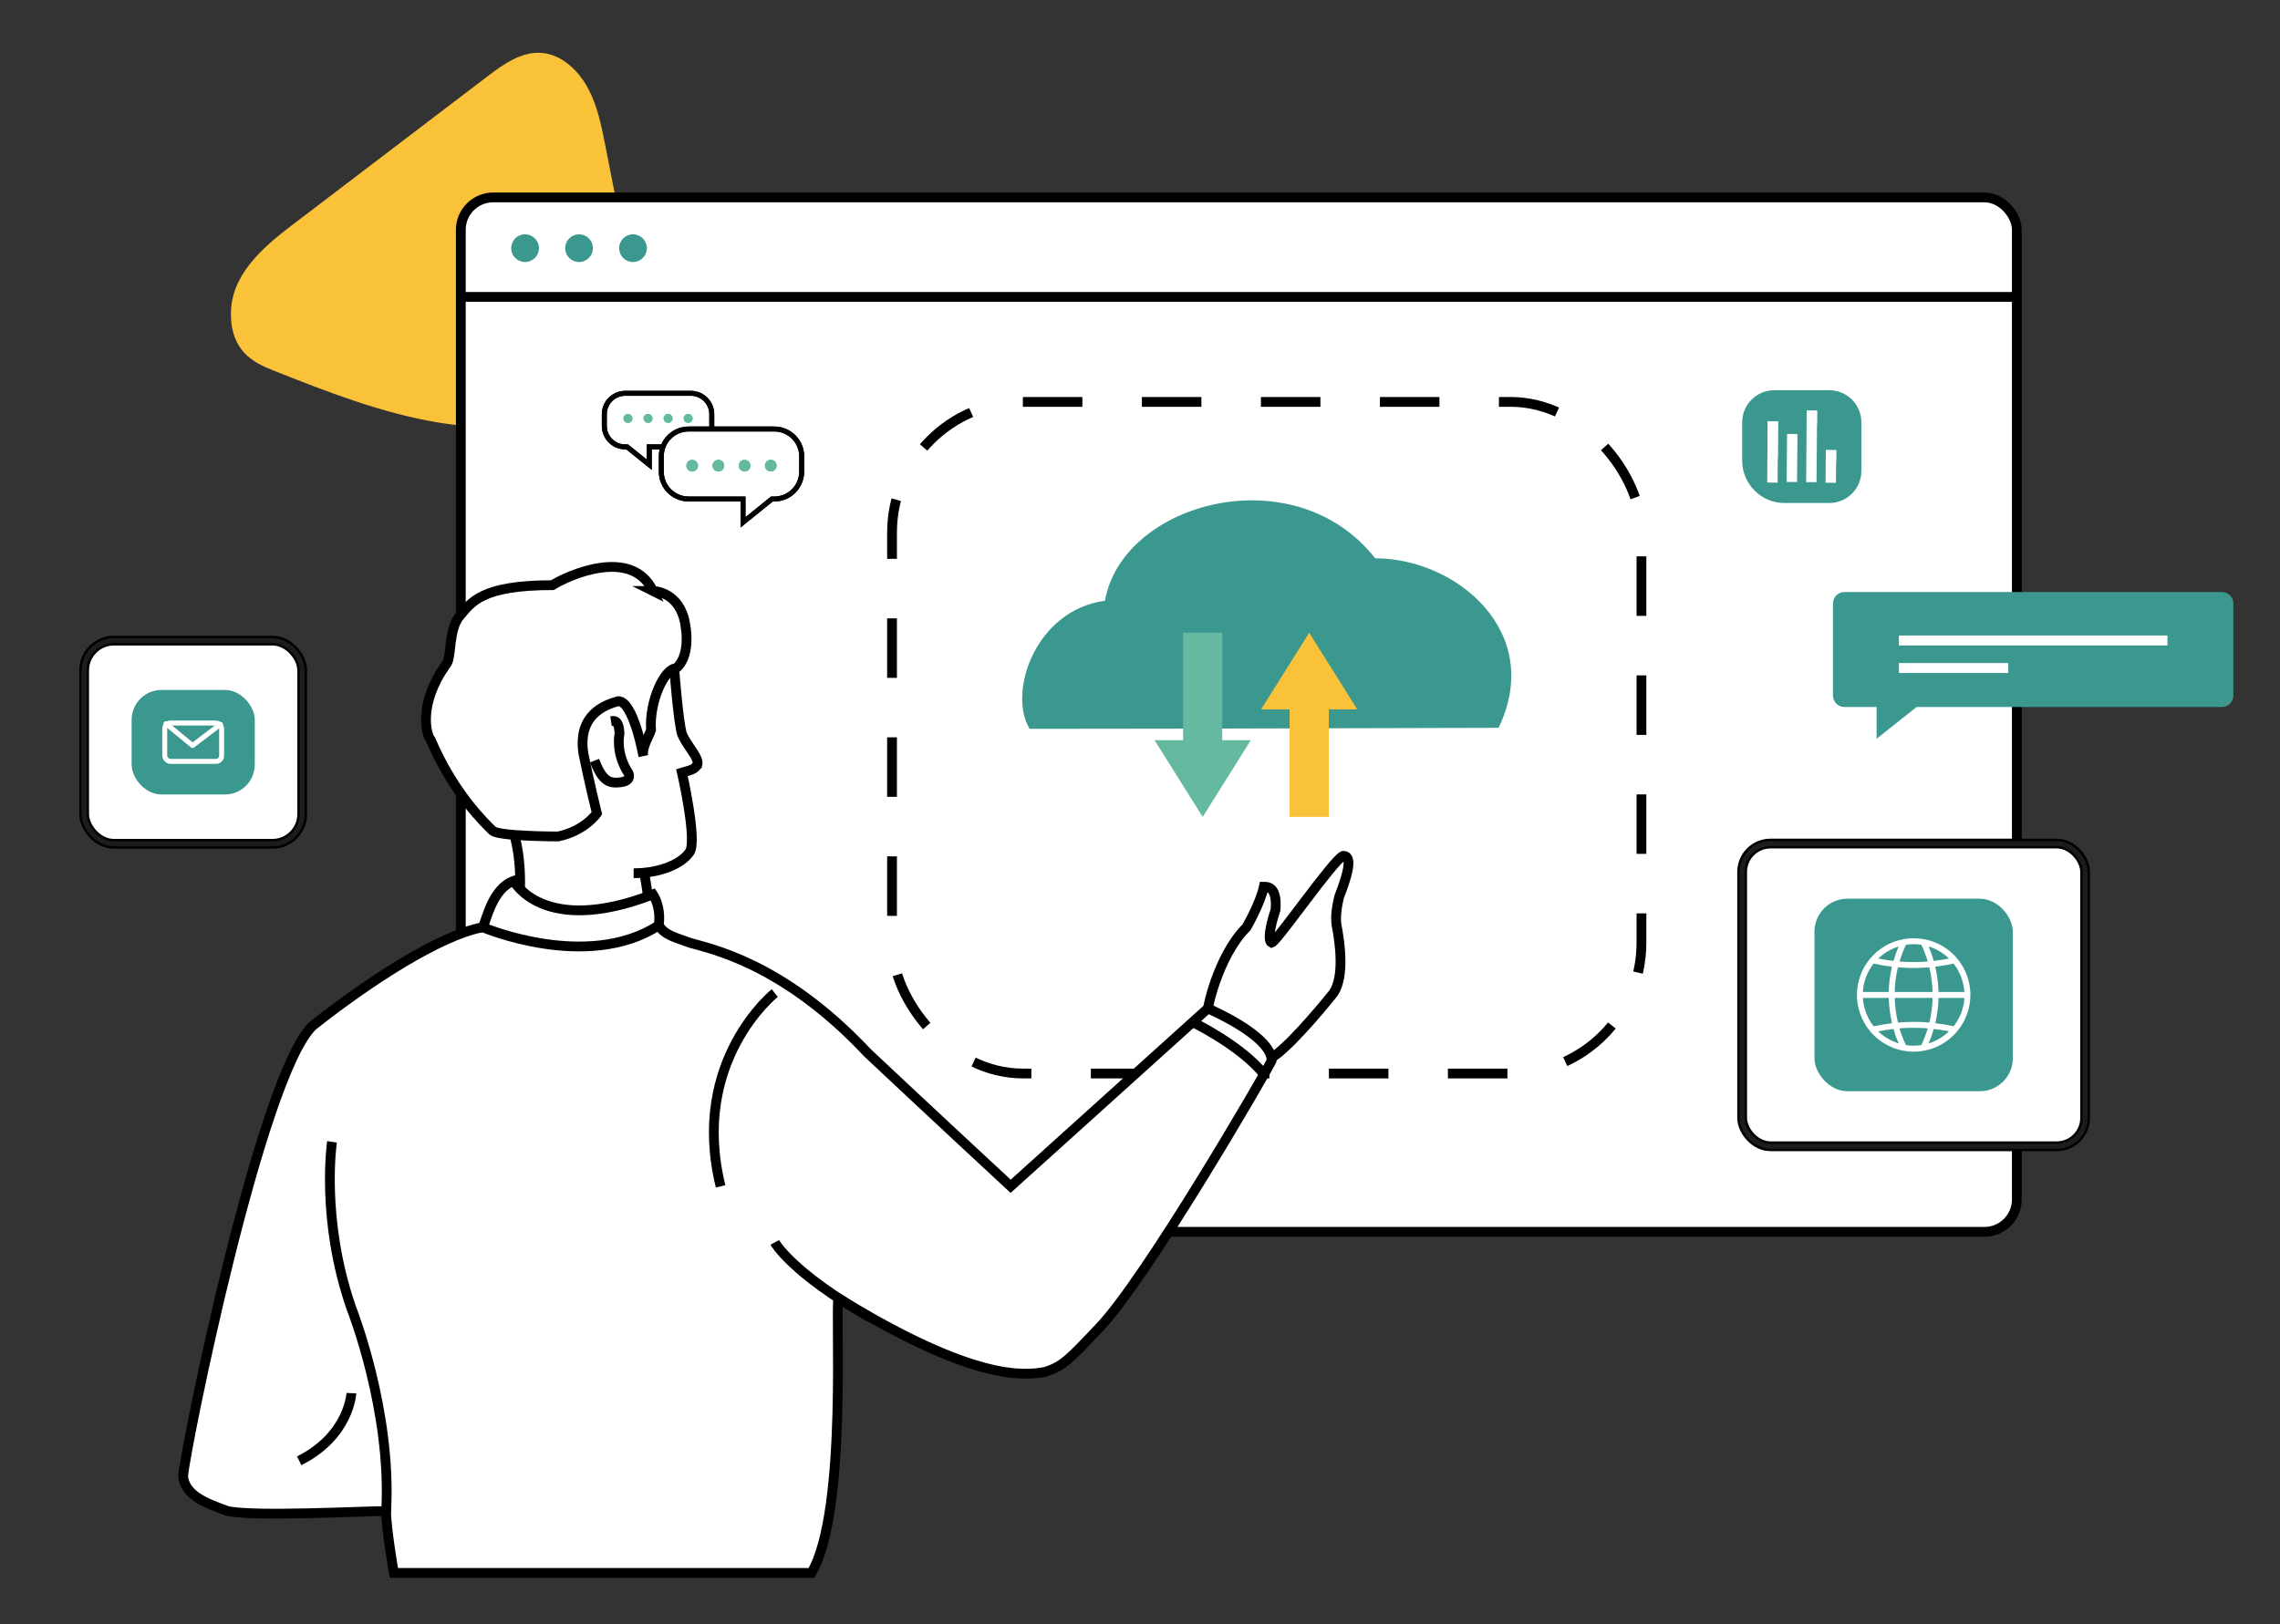 <?xml version="1.0" encoding="UTF-8"?>
<svg id="_图层_4" data-name="图层 4" xmlns="http://www.w3.org/2000/svg" viewBox="0 0 459 327">
  <rect x="0" y="0" width="459" height="327" fill="#333333" stroke="none"/>
  <defs>
    <style>
      .cls-1 {
        stroke-width: 2px;
      }

      .cls-1, .cls-2, .cls-3, .cls-4, .cls-5, .cls-6 {
        stroke-miterlimit: 10;
      }

      .cls-1, .cls-7 {
        stroke: #fff;
      }

      .cls-1, .cls-7, .cls-3, .cls-4, .cls-5, .cls-6 {
        fill: none;
      }

      .cls-2, .cls-4, .cls-5, .cls-6 {
        stroke: #000;
      }

      .cls-2, .cls-4, .cls-6 {
        stroke-width: 1.97px;
      }

      .cls-2, .cls-8 {
        fill: #fff;
      }

      .cls-7 {
        stroke-linecap: round;
        stroke-linejoin: round;
      }

      .cls-3 {
        stroke: #1c1c1b;
      }

      .cls-9 {
        fill: #fac239;
      }

      .cls-9, .cls-10, .cls-11, .cls-8 {
        stroke-width: 0px;
      }

      .cls-4 {
        stroke-dasharray: 0 0 11.98 11.98;
      }

      .cls-10 {
        fill: #64b9a0;
      }

      .cls-11 {
        fill: #3a988f;
      }
    </style>
  </defs>
  <path class="cls-9" d="M46.49,63.06c.05-7.74,6.41-13.24,12.21-17.66,13.14-10.01,26.29-20.01,39.43-30.02,3.34-2.54,7.08-5.2,11.28-4.69,3.77.46,7.03,3.49,8.94,7.04,1.92,3.55,2.72,7.58,3.5,11.54,2.23,11.35,4.46,22.7,6.7,34.05.71,3.6,1.4,7.44.15,10.77-1.28,3.39-4.33,5.57-7.43,7.14-10.07,5.12-21.94,5.71-33.26,3.81-11.32-1.91-22.25-6.18-33.08-10.49-3.8-1.51-8.49-3.78-8.44-11.49Z"/>
  <g>
    <g>
      <g>
        <rect class="cls-2" x="92.77" y="39.75" width="313.25" height="208.28" rx="6.52" ry="6.52"/>
        <g>
          <path class="cls-11" d="M108.5,49.97c0,1.54-1.25,2.79-2.8,2.79s-2.79-1.25-2.79-2.79,1.25-2.79,2.79-2.79,2.8,1.25,2.8,2.79Z"/>
          <path class="cls-11" d="M119.36,49.97c0,1.54-1.25,2.79-2.79,2.79s-2.79-1.25-2.79-2.79,1.25-2.79,2.79-2.79,2.79,1.25,2.79,2.79Z"/>
          <path class="cls-11" d="M130.22,49.97c0,1.54-1.25,2.79-2.79,2.79s-2.79-1.25-2.79-2.79,1.25-2.79,2.79-2.79,2.79,1.25,2.79,2.79Z"/>
        </g>
      </g>
      <line class="cls-6" x1="92.17" y1="59.78" x2="405.42" y2="59.78"/>
    </g>
    <g>
      <path class="cls-11" d="M357.18,78.57h11.08c3.57,0,6.46,2.89,6.46,6.46v9.79c0,3.57-2.89,6.46-6.46,6.46h-9.01c-4.7,0-8.52-3.82-8.52-8.52v-7.73c0-3.57,2.89-6.46,6.46-6.46Z"/>
      <g>
        <g>
          <rect class="cls-8" x="355.82" y="84.8" width="2.09" height="12.34" transform="translate(.77 -2.96) rotate(.48)"/>
          <rect class="cls-8" x="355.84" y="84.8" width="2.09" height="7.49" transform="translate(.75 -2.97) rotate(.48)"/>
        </g>
        <rect class="cls-8" x="359.73" y="87.36" width="2.09" height="9.67" transform="translate(.78 -3) rotate(.48)"/>
        <g>
          <rect class="cls-8" x="367.55" y="90.61" width="2.09" height="6.57" transform="translate(.79 -3.06) rotate(.48)"/>
          <rect class="cls-8" x="367.57" y="90.61" width="2.09" height="2.32" transform="translate(.78 -3.06) rotate(.48)"/>
        </g>
        <g>
          <rect class="cls-8" x="363.67" y="82.67" width="2.09" height="14.39" transform="translate(.76 -3.03) rotate(.48)"/>
          <rect class="cls-8" x="363.71" y="82.67" width="2.09" height="2.68" transform="translate(.71 -3.03) rotate(.48)"/>
        </g>
      </g>
    </g>
    <g>
      <path class="cls-11" d="M447.32,119.21h-76.02c-1.26,0-2.29,1.02-2.29,2.29v18.56c0,1.26,1.02,2.29,2.29,2.29h6.49v6.4l8.05-6.4h61.48c1.26,0,2.29-1.02,2.29-2.29v-18.56c0-1.26-1.02-2.29-2.29-2.29Z"/>
      <g>
        <line class="cls-1" x1="382.28" y1="128.96" x2="436.34" y2="128.96"/>
        <line class="cls-1" x1="382.28" y1="134.51" x2="404.3" y2="134.51"/>
      </g>
    </g>
    <g>
      <g>
        <rect class="cls-2" x="16.94" y="128.99" width="43.9" height="40.91" rx="5.99" ry="5.99"/>
        <rect class="cls-3" x="16.94" y="128.99" width="43.9" height="40.91" rx="5.99" ry="5.99"/>
      </g>
      <g>
        <rect class="cls-11" x="26.49" y="138.92" width="24.79" height="21.05" rx="6.02" ry="6.02" transform="translate(77.78 298.89) rotate(180)"/>
        <g>
          <rect class="cls-7" x="33.16" y="145.58" width="11.46" height="7.73" rx="1.16" ry="1.16"/>
          <polyline class="cls-7" points="33.41 145.71 38.77 150.11 44.37 145.84"/>
        </g>
      </g>
    </g>
    <g>
      <rect class="cls-4" x="179.58" y="80.92" width="150.87" height="135.23" rx="26.34" ry="26.34"/>
      <g>
        <path class="cls-11" d="M276.85,112.42c-16.33-20.78-50.95-11.26-54.4,8.54-13.88,1.85-19.65,18.25-15.18,25.79,37.19,0,80.98-.2,94.41-.2,9.31-19.3-8.51-34.14-24.83-34.14Z"/>
        <polygon class="cls-9" points="273.25 142.84 263.56 127.4 253.87 142.84 259.62 142.84 259.62 164.48 267.51 164.48 267.51 142.84 273.25 142.84"/>
        <polygon class="cls-10" points="232.43 149.04 242.12 164.48 251.81 149.04 246.06 149.04 246.06 127.4 238.17 127.4 238.17 149.04 232.43 149.04"/>
      </g>
    </g>
    <g>
      <path class="cls-2" d="M250.94,186.71s2.72-4.67,3.5-8.17c.78,0,2.72,0,2.34,4.67-1.17,3.5-1.56,6.23-.78,6.62,1.17-.39,12.45-16.74,14.4-17.51,1.17,0,1.95,1.17-.78,8.17-.78,3.11-.78,5.06-.39,6.62.39,2.34,1.56,9.34-.78,12.84-3.11,3.89-9.73,11.68-12.84,13.23-3.11,1.56-12.07-9.34-12.45-9.34s1.95-11.29,7.78-17.13Z"/>
      <line class="cls-2" x1="129.7" y1="175.62" x2="131.65" y2="188.07"/>
      <path class="cls-2" d="M103.24,167.06s2.72,7.39.78,18.29"/>
      <path class="cls-2" d="M103.43,177.37s5.84,11.29,28.02,2.72c.78,1.17,1.56,3.5,1.17,6.23,1.17,1.95,3.11,2.34,6.23,3.5,3.89,1.17,18.68,3.89,35.81,22.18,12.84,12.07,28.8,26.86,28.8,26.86l39.7-35.81s12.84,5.45,12.84,10.51c-1.56,3.11-25.3,43.98-34.64,53.71-6.23,6.62-7.39,7.78-10.9,8.95-4.28.78-14.4,1.95-41.65-14.79-.78,1.17,1.95,42.81-5.45,55.27h-84.07s-1.56-8.95-1.56-12.45c-4.67,0-26.47,1.17-31.92,0-4.28-1.56-8.56-3.11-8.95-7.01.39-5.45,15.57-80.57,26.08-90.69,11.29-8.95,25.69-18.29,34.25-19.85.78-1.56,1.95-7.78,6.23-9.34Z"/>
      <path class="cls-2" d="M66.84,229.91s-2.34,15.57,3.89,33.47c0,0,8.17,20.63,7.01,40.87"/>
      <path class="cls-2" d="M155.97,199.95s-17.13,13.62-10.9,38.92"/>
      <path class="cls-2" d="M97.2,186.71s21.02,8.95,35.42-.39"/>
      <path class="cls-2" d="M155.97,250.15s3.33,6.08,19.18,15.11"/>
      <path class="cls-2" d="M70.74,280.51s-.39,8.56-10.51,13.62"/>
      <path class="cls-2" d="M240.04,205.78s9.73,4.67,14.4,10.51"/>
      <path class="cls-2" d="M131.45,118.99s4.67,0,6.23,5.45c0,0,1.95,7.01-1.56,10.12-2.34,0-5.45,6.62-5.06,12.45-.39,1.17-1.94,3.64-1.55,5.2,0,0-1.95-11.04-5.06-11.04-2.72.78-8.17,2.72-7.01,10.51,1.17,5.84,2.72,12.07,2.72,12.07,0,0-2.34,3.5-7.78,4.67,0,0-12.07,0-13.23-1.17-1.56-1.56-7.78-7.39-12.45-18.29-.78-.78-2.72-7.01,3.11-15.18,1.17-1.17.39-7.01,2.72-9.73,2.34-2.72,4.28-6.23,18.68-6.23,3.11-1.95,15.96-7.78,20.24,1.17Z"/>
      <path class="cls-2" d="M123.01,145.22c.33-.05,1.62-.56,1.7,2.48-.73,4.51,1.77,7.9,1.77,7.9,0,0,.9,1.57-1.44,1.9s-3.76-.16-5.35-4.35"/>
      <path class="cls-2" d="M135.73,134.56s.78,10.51,1.56,13.23c1.17,2.72,3.5,4.67,3.11,6.23-.78.78-.39.78-3.11,1.56,0,0,3.11,13.62,1.56,15.96s-5.84,4.28-11.29,4.28"/>
    </g>
    <g>
      <g>
        <rect class="cls-2" x="350.72" y="169.85" width="69.05" height="60.95" rx="5.71" ry="5.71"/>
        <rect class="cls-3" x="350.72" y="169.85" width="69.05" height="60.95" rx="5.71" ry="5.71"/>
      </g>
      <g>
        <rect class="cls-11" x="365.28" y="180.95" width="39.93" height="38.77" rx="6.64" ry="6.64"/>
        <path class="cls-8" d="M396.68,200.33c0-2.69-.96-5.3-2.69-7.36-1.71-2.03-4.08-3.4-6.68-3.87,0,0,0,0,0,0,0,0-.01,0-.02,0,0,0,0,0,0,0-1.36-.24-2.72-.24-4.07,0,0,0,0,0,0,0,0,0-.01,0-.02,0,0,0,0,0,0,0-2.6.47-4.97,1.85-6.68,3.87-1.74,2.06-2.69,4.67-2.69,7.36s.96,5.3,2.69,7.36c0,0,0,.01.01.02,0,0,0,0,0,0,1.71,2.01,4.07,3.38,6.66,3.86,0,0,0,0,0,0,0,0,.01,0,.02,0,0,0,0,0,0,0,.68.12,1.37.19,2.04.19s1.36-.06,2.04-.19c0,0,0,0,0,0,0,0,.01,0,.02,0,0,0,0,0,0,0,2.59-.47,4.95-1.84,6.66-3.86,0,0,0,0,0,0,0,0,0-.01.01-.02,1.74-2.06,2.69-4.67,2.69-7.36ZM393.3,206.64c-1.21-.27-2.45-.48-3.69-.62.39-1.67.61-3.37.65-5.09h5.21c-.12,2.08-.88,4.07-2.17,5.71ZM390.25,199.73c-.04-1.71-.26-3.42-.65-5.09,1.24-.15,2.48-.35,3.69-.62,1.29,1.64,2.04,3.64,2.17,5.71h-5.21ZM389.3,193.48c-.28-.99-.63-1.97-1.04-2.91,1.54.47,2.95,1.31,4.11,2.43-1.01.2-2.04.36-3.07.48ZM388.4,194.77c.39,1.63.61,3.29.65,4.96h-7.62c.04-1.67.26-3.34.65-4.96,1.05.09,2.11.14,3.15.14s2.11-.05,3.15-.14ZM381.19,193.48c-1.03-.12-2.06-.27-3.07-.48,1.16-1.12,2.57-1.96,4.11-2.43-.41.95-.75,1.92-1.04,2.91ZM377.19,194.02c1.21.27,2.45.48,3.69.62-.39,1.67-.61,3.37-.65,5.09h-5.21c.12-2.08.88-4.07,2.17-5.71ZM380.24,200.93c.04,1.71.26,3.42.65,5.09-1.24.15-2.48.35-3.69.62-1.29-1.64-2.04-3.64-2.17-5.71h5.21ZM381.19,207.18c.28.99.63,1.97,1.04,2.91-1.54-.47-2.95-1.31-4.11-2.43,1.01-.2,2.04-.36,3.07-.48ZM382.09,205.89c-.39-1.63-.61-3.29-.65-4.96h7.62c-.04,1.67-.26,3.34-.65,4.96-2.09-.18-4.21-.18-6.31,0ZM389.3,207.18c1.03.12,2.06.27,3.07.48-1.16,1.12-2.57,1.96-4.11,2.43.41-.95.75-1.92,1.04-2.91ZM386.8,190.23c.51,1.09.95,2.21,1.29,3.37-1.89.15-3.79.15-5.68,0,.34-1.15.77-2.28,1.29-3.37,1.04-.16,2.07-.16,3.1,0ZM383.69,210.43c-.51-1.09-.95-2.21-1.29-3.37,1.89-.15,3.79-.15,5.68,0-.34,1.15-.77,2.28-1.29,3.37-1.04.16-2.07.16-3.1,0Z"/>
      </g>
    </g>
    <g>
      <path class="cls-5" d="M155.89,86.38h-17.26c-3.04,0-5.5,2.46-5.5,5.5v3.09c0,3.04,2.46,5.5,5.5,5.5h10.95v4.7l5.82-4.7h.49c3.04,0,5.5-2.46,5.5-5.5v-3.09c0-3.04-2.46-5.5-5.5-5.5Z"/>
      <g>
        <path class="cls-10" d="M140.53,93.76c0,.65-.53,1.18-1.18,1.18s-1.18-.53-1.18-1.18.53-1.18,1.18-1.18,1.18.53,1.18,1.18Z"/>
        <path class="cls-10" d="M145.8,93.76c0,.65-.53,1.18-1.18,1.18s-1.18-.53-1.18-1.18.53-1.18,1.18-1.18,1.18.53,1.18,1.18Z"/>
        <path class="cls-10" d="M151.08,93.76c0,.65-.53,1.18-1.18,1.18s-1.18-.53-1.18-1.18.53-1.18,1.18-1.18,1.18.53,1.18,1.18Z"/>
        <path class="cls-10" d="M156.35,93.76c0,.65-.53,1.18-1.18,1.18s-1.18-.53-1.18-1.18.53-1.18,1.18-1.18,1.18.53,1.18,1.18Z"/>
      </g>
      <path class="cls-5" d="M133.69,89.98h-2.98v3.59l-4.46-3.59h-.38c-2.33,0-4.21-1.89-4.21-4.21v-2.37c0-2.33,1.89-4.21,4.21-4.21h13.21c2.33,0,4.21,1.89,4.21,4.21v3.23"/>
      <g>
        <path class="cls-10" d="M137.64,84.25c0,.5.4.9.9.9s.9-.4.9-.9-.4-.9-.9-.9-.9.4-.9.9Z"/>
        <path class="cls-10" d="M133.6,84.25c0,.5.4.9.9.9s.9-.4.9-.9-.4-.9-.9-.9-.9.4-.9.9Z"/>
        <path class="cls-10" d="M129.56,84.25c0,.5.4.9.9.9s.9-.4.9-.9-.4-.9-.9-.9-.9.4-.9.9Z"/>
        <path class="cls-10" d="M125.52,84.25c0,.5.4.9.9.9s.9-.4.9-.9-.4-.9-.9-.9-.9.4-.9.9Z"/>
      </g>
      <path class="cls-5" d="M155.89,86.38h-17.26c-3.04,0-5.5,2.46-5.5,5.5v3.09c0,3.04,2.46,5.5,5.5,5.5h10.95v4.7l5.82-4.7h.49c3.04,0,5.5-2.46,5.5-5.5v-3.09c0-3.04-2.46-5.5-5.5-5.5Z"/>
      <g>
        <path class="cls-10" d="M140.53,93.76c0,.65-.53,1.18-1.18,1.18s-1.18-.53-1.18-1.18.53-1.18,1.18-1.18,1.18.53,1.18,1.18Z"/>
        <path class="cls-10" d="M145.8,93.76c0,.65-.53,1.18-1.18,1.18s-1.18-.53-1.18-1.18.53-1.18,1.18-1.18,1.18.53,1.18,1.18Z"/>
        <path class="cls-10" d="M151.08,93.76c0,.65-.53,1.18-1.18,1.18s-1.18-.53-1.18-1.18.53-1.18,1.18-1.18,1.18.53,1.18,1.18Z"/>
        <path class="cls-10" d="M156.35,93.76c0,.65-.53,1.18-1.18,1.18s-1.18-.53-1.18-1.18.53-1.18,1.18-1.18,1.18.53,1.18,1.18Z"/>
      </g>
      <path class="cls-5" d="M133.69,89.98h-2.98v3.59l-4.46-3.59h-.38c-2.33,0-4.21-1.89-4.21-4.21v-2.37c0-2.33,1.89-4.21,4.21-4.21h13.21c2.33,0,4.21,1.89,4.21,4.21v3.23"/>
      <g>
        <path class="cls-10" d="M137.64,84.25c0,.5.4.9.9.9s.9-.4.9-.9-.4-.9-.9-.9-.9.4-.9.9Z"/>
        <path class="cls-10" d="M133.6,84.25c0,.5.4.9.9.9s.9-.4.9-.9-.4-.9-.9-.9-.9.4-.9.9Z"/>
        <path class="cls-10" d="M129.56,84.25c0,.5.4.9.9.9s.9-.4.9-.9-.4-.9-.9-.9-.9.4-.9.9Z"/>
        <path class="cls-10" d="M125.52,84.25c0,.5.4.9.9.9s.9-.4.9-.9-.4-.9-.9-.9-.9.4-.9.9Z"/>
      </g>
    </g>
  </g>
</svg>